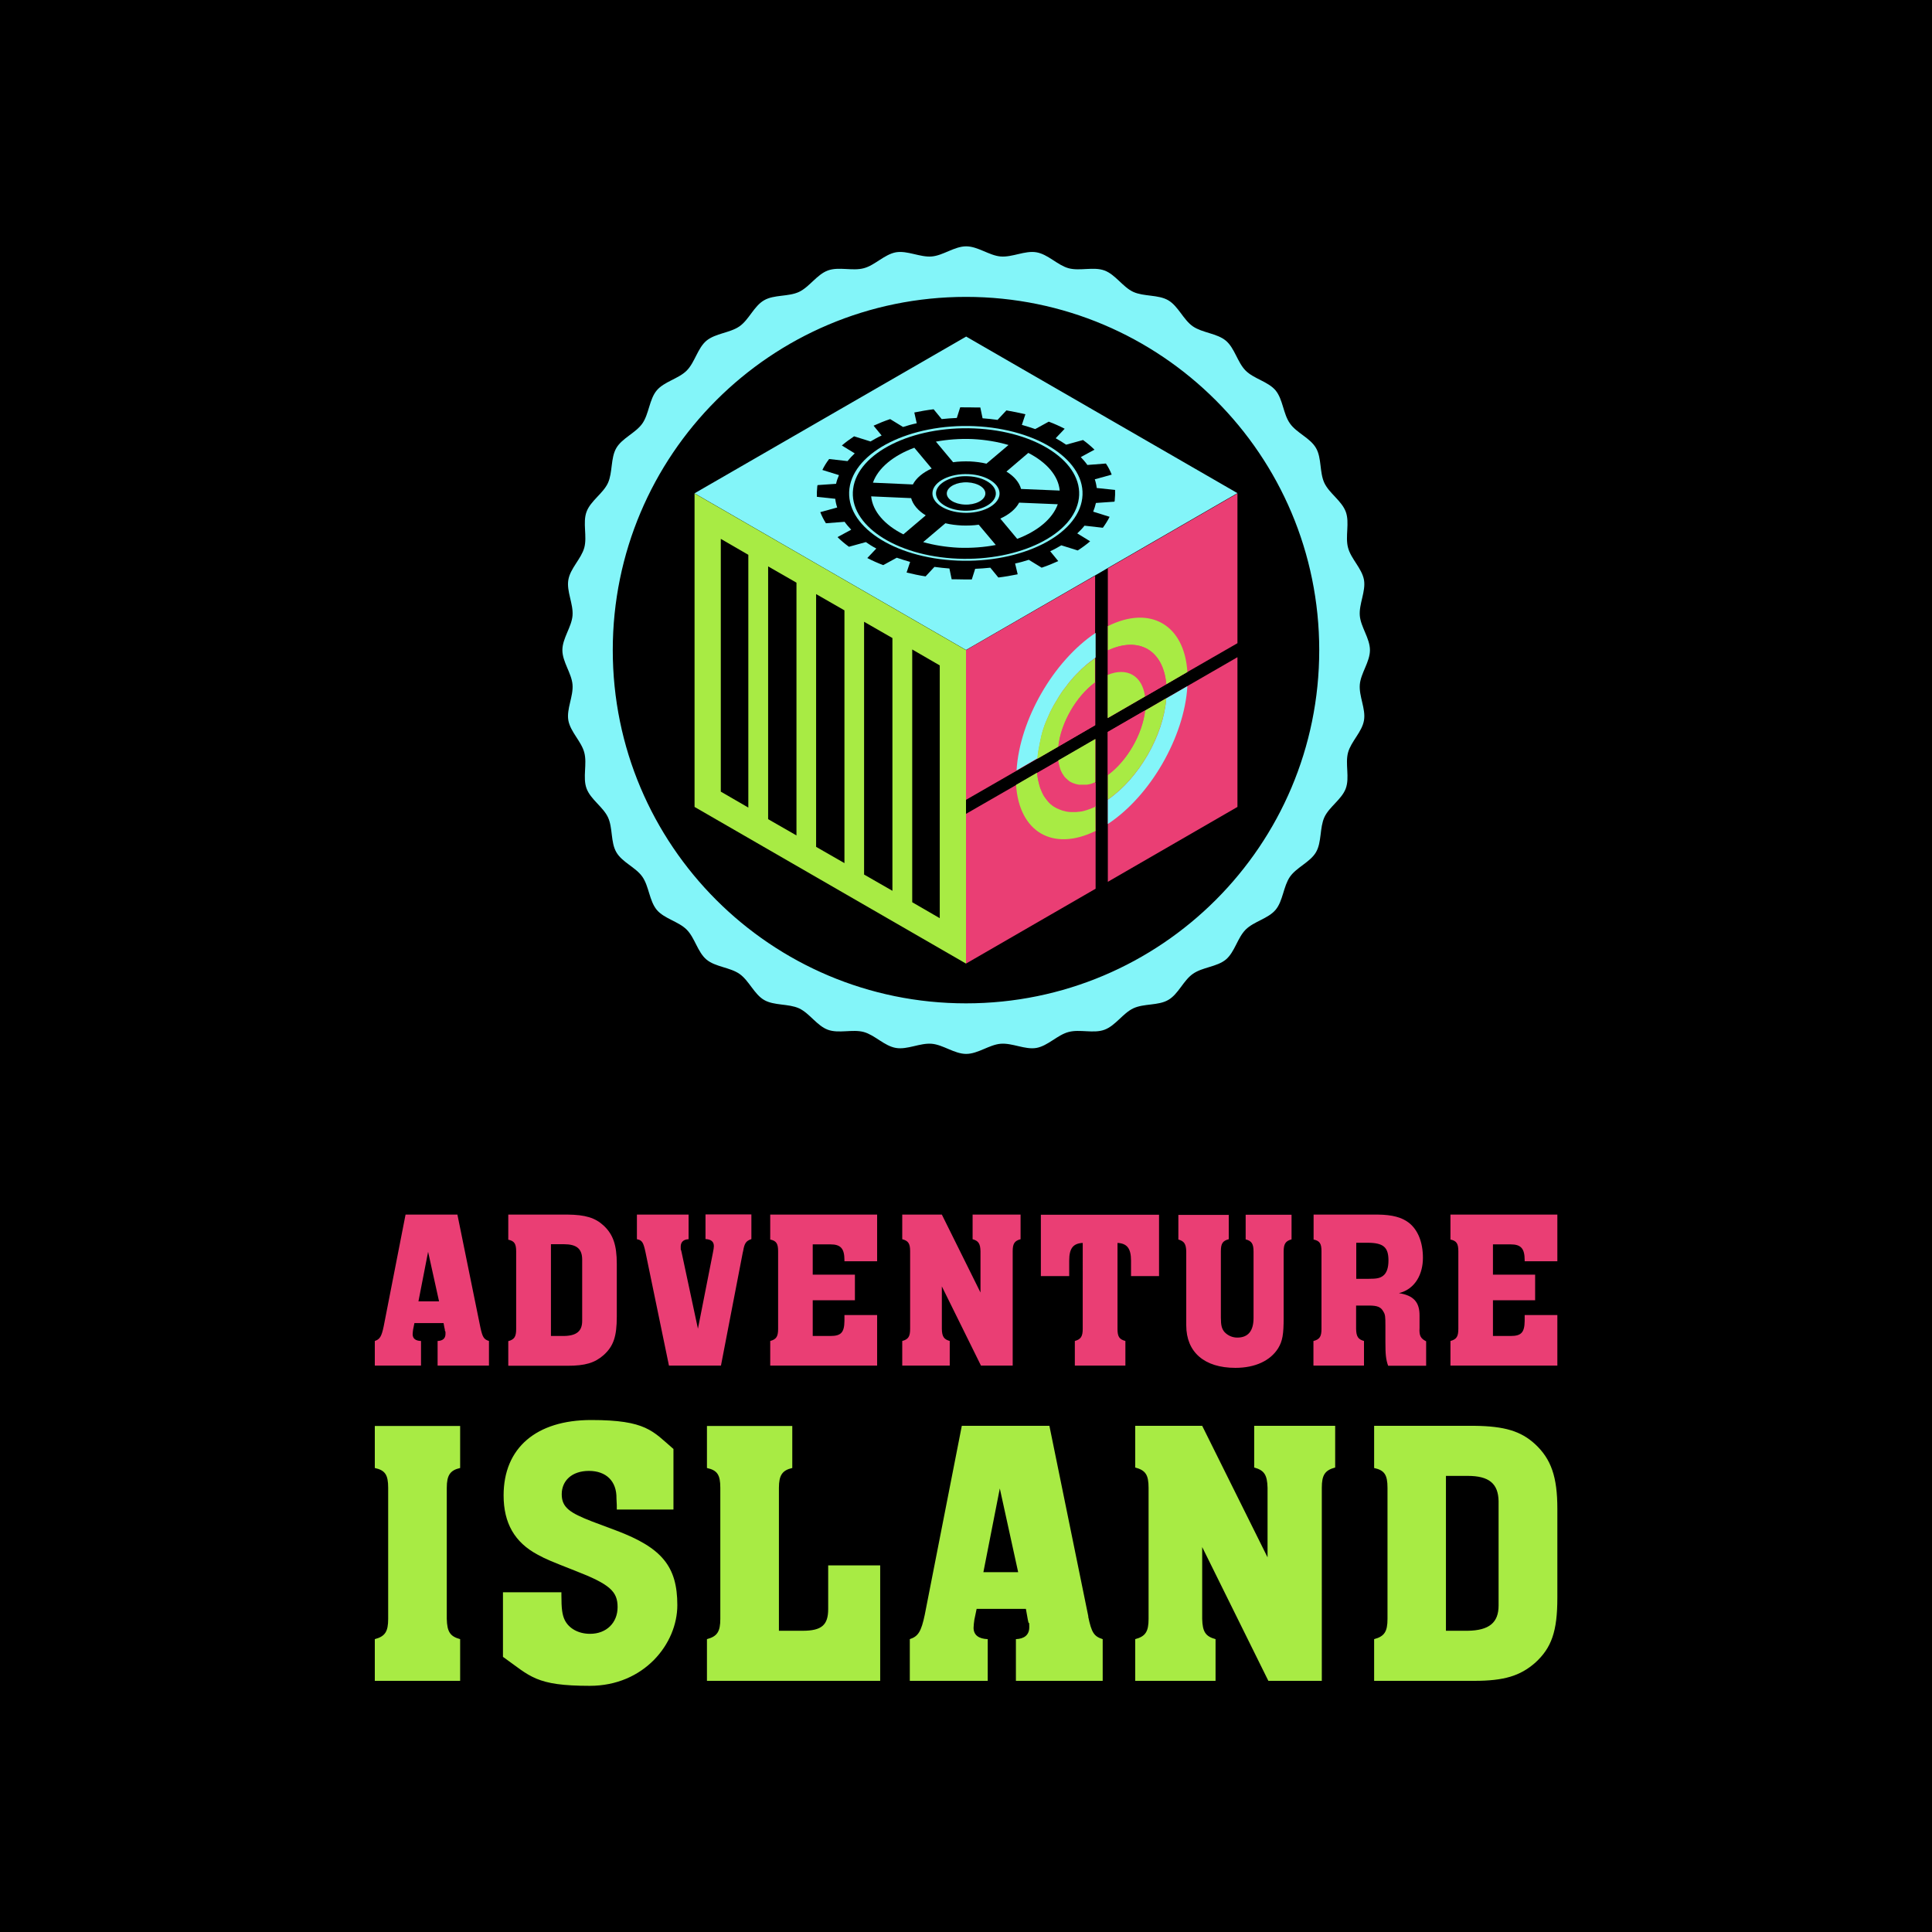<svg xmlns="http://www.w3.org/2000/svg" id="Capa_1" version="1.1" viewBox="0 0 1200 1200"><defs><style>.st0{fill:#ea3e74}.st1{fill:#83f5f9}.st2{fill:#a8eb44}</style></defs><path d="M0 0h1200v1200H0z"/><g><g><path d="M844.6 425.2c.6-7.1 6.3-14.1 6.3-21.4s-5.7-14.3-6.3-21.4c-.6-7.2 3.8-15.1 2.6-22.2-1.3-7.2-8.1-13.1-9.9-20-1.9-7 1.1-15.5-1.4-22.3-2.5-6.8-10.2-11.4-13.3-17.9-3.1-6.6-1.6-15.5-5.2-21.7-3.6-6.3-12.1-9.4-16.2-15.3-4.2-5.9-4.3-14.9-8.9-20.5-4.6-5.5-13.5-7.2-18.6-12.3-5.1-5.1-6.8-14-12.3-18.6-5.5-4.6-14.5-4.8-20.5-8.9-5.9-4.1-9.1-12.6-15.3-16.2-6.2-3.6-15.1-2.2-21.7-5.2-6.5-3-11.1-10.8-17.9-13.3-6.8-2.5-15.3.5-22.3-1.4-6.9-1.9-12.8-8.7-20-9.9-7.1-1.2-14.9 3.2-22.2 2.6-7.1-.6-14.1-6.3-21.4-6.3s-14.3 5.7-21.4 6.3c-7.2.6-15.1-3.8-22.2-2.6-7.2 1.3-13.1 8.1-20 9.9-7 1.9-15.5-1.1-22.3 1.4-6.8 2.5-11.4 10.2-17.9 13.3-6.6 3.1-15.5 1.6-21.7 5.2-6.3 3.6-9.4 12.1-15.3 16.2s-14.9 4.3-20.5 8.9c-5.5 4.6-7.2 13.5-12.3 18.6-5.1 5.1-14 6.8-18.6 12.3-4.6 5.5-4.8 14.6-8.9 20.5-4.1 5.9-12.6 9.1-16.2 15.3-3.6 6.2-2.2 15.1-5.2 21.7-3 6.5-10.8 11.1-13.3 17.9-2.5 6.8.5 15.3-1.4 22.3-1.9 6.9-8.7 12.8-9.9 20-1.2 7.1 3.2 14.9 2.6 22.2-.6 7.1-6.3 14.1-6.3 21.4s5.7 14.3 6.3 21.4c.6 7.3-3.8 15.1-2.6 22.2 1.3 7.2 8.1 13.1 9.9 20 1.9 7-1.1 15.5 1.4 22.3 2.5 6.8 10.2 11.4 13.3 17.9 3.1 6.6 1.6 15.5 5.2 21.7 3.6 6.3 12.1 9.4 16.2 15.3s4.3 14.9 8.9 20.5c4.6 5.5 13.5 7.2 18.6 12.3 5.1 5.1 6.8 14 12.3 18.6 5.5 4.6 14.6 4.8 20.5 8.9 5.9 4.1 9.1 12.6 15.3 16.2 6.2 3.6 15.1 2.2 21.7 5.2 6.5 3 11.1 10.8 17.9 13.3 6.8 2.5 15.3-.5 22.3 1.4 6.9 1.9 12.8 8.7 20 9.9 7.1 1.2 14.9-3.2 22.2-2.6 7.1.6 14.1 6.3 21.4 6.3s14.3-5.7 21.4-6.3c7.3-.6 15.1 3.8 22.2 2.6 7.2-1.3 13.1-8.1 20-9.9 7-1.9 15.5 1.1 22.3-1.4 6.8-2.5 11.4-10.2 17.9-13.3 6.6-3.1 15.5-1.6 21.7-5.2 6.3-3.6 9.4-12.1 15.3-16.2 5.9-4.2 14.9-4.3 20.5-8.9 5.5-4.6 7.2-13.5 12.3-18.6 5.1-5.1 14-6.8 18.6-12.3 4.6-5.5 4.8-14.5 8.9-20.5 4.1-5.9 12.6-9.1 16.2-15.3 3.6-6.2 2.2-15.1 5.2-21.7 3-6.5 10.8-11.1 13.3-17.9 2.5-6.8-.5-15.3 1.4-22.3 1.9-6.9 8.7-12.8 9.9-20 1.2-7.1-3.2-14.9-2.6-22.2ZM600 623.2c-121.2 0-219.4-98.2-219.4-219.4S478.8 184.4 600 184.4s219.4 98.2 219.4 219.4S721.2 623.2 600 623.2Z" class="st1"/><g><g><path d="M601.5 294.5c-11.5-.5-21.5 4.5-22.3 11.1-.8 6.6 7.8 12.4 19.3 12.9 11.4.5 21.4-4.5 22.3-11.1.8-6.6-7.8-12.4-19.2-12.9Zm17 12.8c-.8 5.9-9.7 10.3-19.9 9.9-10.2-.4-17.9-5.6-17.2-11.5.8-5.9 9.7-10.4 19.9-9.9 10.2.4 17.9 5.6 17.2 11.5ZM621.3 322.1l10.5 12.6c12.7-4.8 22-12.5 25.2-21.5l-24-1c-2.1 4-6.2 7.4-11.7 9.9Z" class="st1"/><path d="M600.9 299.6c-6.6-.3-12.3 2.6-12.8 6.4-.5 3.8 4.5 7.1 11.1 7.4 6.6.3 12.3-2.6 12.8-6.4.5-3.8-4.5-7.1-11-7.4ZM565.9 309.4l-24.8-1.1c.9 9.3 8.4 17.8 20 23.6l13.9-11.8c-4.8-2.9-8-6.7-9.1-10.8ZM597.5 326.4c-3.6-.2-7.1-.6-10.3-1.4l-13.8 11.7c6.6 1.9 14.1 3.1 21.9 3.5 8.1.3 16-.3 23.2-1.7l-10.6-12.6c-3.3.5-6.9.6-10.5.5Z" class="st1"/><path d="m600 209.1-168.6 97.3L600 403.7l80.2-46.3 7.9-4.6 80.5-46.5L600 209Zm92.2 102.5-11.5.8c-.4 1.8-1 3.6-1.7 5.4l10.2 3.2c-1.2 2.4-2.6 4.6-4.2 6.8l-11.4-1.3c-1.3 1.7-2.9 3.3-4.5 4.8l8 4.9c-2.3 2-4.9 3.9-7.7 5.7l-10.2-3.2c-2.2 1.3-4.5 2.6-6.9 3.7l5 6.1c-3.3 1.5-6.7 2.9-10.3 4.1l-8-4.9c-2.8.9-5.6 1.7-8.5 2.3l1.6 6.7c-3.9.8-7.9 1.5-12 2l-5-6.1c-3.1.3-6.2.6-9.4.7l-2.1 6.6c-3.4 0-7 0-10.5-.1h-2l-1.4-6.7c-3.1-.2-6.2-.6-9.3-1l-5.5 5.9c-4.1-.6-8-1.5-11.8-2.4l2.2-6.6c-2.9-.8-5.6-1.7-8.3-2.6l-8.4 4.6c-3.5-1.3-6.8-2.8-9.9-4.4l5.6-5.9c-2.3-1.2-4.5-2.6-6.5-4l-10.5 2.9c-2.6-1.9-5-3.9-7.1-6l8.5-4.6c-1.5-1.6-2.9-3.2-4.1-4.9l-11.6.9c-1.4-2.2-2.6-4.6-3.5-6.9l10.5-2.9c-.6-1.8-1-3.6-1.2-5.4l-11.4-1.2c-.1-2 0-4 .2-6.1 0-.4.1-.8.2-1.2l11.5-.8c.4-1.8 1-3.6 1.8-5.4l-10.3-3.2c1.1-2.3 2.5-4.6 4.2-6.8l11.4 1.3c1.4-1.7 2.9-3.3 4.5-4.8l-8-4.9c2.3-2 4.9-3.9 7.6-5.7l10.2 3.2c2.2-1.3 4.5-2.6 6.9-3.7l-5-6.1c3.3-1.5 6.7-2.9 10.3-4.1l8 4.9c2.8-.9 5.6-1.7 8.5-2.3l-1.5-6.7c3.9-.8 7.9-1.5 12-2l5 6.1c3.1-.3 6.2-.6 9.4-.7l2.1-6.6c3.5 0 7 0 10.5.1h2l1.4 6.7c3.1.2 6.2.6 9.3 1l5.5-5.9c4 .7 8 1.5 11.8 2.4l-2.2 6.6c2.9.8 5.6 1.7 8.3 2.6l8.4-4.6c3.5 1.3 6.8 2.8 9.9 4.4l-5.6 5.9c2.3 1.3 4.5 2.6 6.5 4l10.5-2.9c2.6 1.9 5 3.9 7.1 6l-8.5 4.6c1.5 1.6 2.9 3.2 4.1 4.9l11.5-.9c1.5 2.2 2.7 4.6 3.6 6.9l-10.5 2.9c.6 1.8 1 3.6 1.2 5.4l11.4 1.2c.1 2 0 4-.2 6.1 0 .4 0 .8-.2 1.2Z" class="st1"/><path d="M602.5 286.6c3.6.2 7 .6 10.2 1.4l13.7-11.6c-6.8-2-14.4-3.3-22.5-3.7-7.9-.3-15.5.3-22.6 1.6l10.7 12.8c3.3-.5 6.9-.6 10.5-.5ZM638.7 281.3l-13.6 11.6c4.8 2.9 8 6.7 9.1 10.8l24 1c-.8-9.2-8.1-17.5-19.5-23.4Z" class="st1"/><path d="M605.3 264.7c-39.9-1.7-74.7 15.7-77.7 38.7-2.9 23 27.1 43.1 67 44.8 39.9 1.7 74.7-15.7 77.6-38.7 2.9-23-27.1-43.1-67-44.8Zm64.8 44.8c-2.8 22.3-36.6 39.1-75.3 37.5-38.7-1.6-67.8-21.1-64.9-43.4 2.8-22.3 36.6-39.1 75.3-37.5 38.7 1.6 67.8 21.1 64.9 43.5Z" class="st1"/><path d="m578.6 290.9-10.7-12.8c-13 4.8-22.5 12.6-25.7 21.7l24.8 1.1c2.1-4 6.2-7.4 11.7-9.9Z" class="st1"/></g><path d="M431.4 306.5v194.7L600 598.5V403.8l-168.6-97.3Zm33.4 195.1-17.1-9.9v-157l17.1 9.9v157Zm29.9 17.3-17.6-10.1v-157l17.6 10.1v157Zm29.8 17.2L506.9 526V369l17.6 10.1v157Zm29.8 17.2-17.6-10.1v-157l17.6 10.1v157Zm29.4 17-17.1-9.9v-157l17.1 9.9v157Z" class="st2"/><g><path d="M680.5 552 600 598.5v-93l31.1-17.9 13.1-7.6 13.2-7.6 23-13.3V501l.1 15.1V552zM768.6 408.2v93l-80.5 46.5v-93l36.3-21 44.2-25.5zM680.3 450.4l-22.9 13.3-13.2 7.6-13.1 7.6-31.1 17.9v-93l80.2-46.2v35.9l.1 15.1v41.8zM768.6 306.5v93l-31.1 17.9-13.1 7.6-13.2 7.6-23.1 13.4v-93l80.5-46.5z" class="st0"/><g><path d="M680.3 408.6c-.5.3-1 .7-1.5 1.1-.9.7-1.8 1.3-2.6 2-.3.2-.6.5-.9.7-.3.2-.6.5-.8.7-.8.7-1.6 1.5-2.5 2.2l-.1.1-.8.8-.8.8c-.5.5-1 1.1-1.6 1.6-.5.6-1.1 1.2-1.6 1.7-.4.4-.7.8-1 1.2-.3.3-.6.7-.9 1-.4.5-.8.9-1.2 1.4l-2.7 3.6c-.1.2-.3.4-.4.5-.4.5-.8 1.1-1.2 1.6-.5.7-.9 1.4-1.3 2-.4.6-.8 1.2-1.1 1.8 0 .1-.1.2-.2.3-.4.7-.8 1.3-1.2 2-.4.7-.8 1.3-1.2 2-.8 1.4-1.5 2.9-2.3 4.4-.3.6-.6 1.2-.8 1.8-.1.2-.2.5-.3.7-.3.6-.5 1.2-.8 1.8-.6 1.3-1.1 2.6-1.6 3.9-.1.4-.3.8-.4 1.2-.4 1-.7 2.1-1 3.1 0 .3-.2.5-.2.8 0 .2-.1.3-.1.5-.2.5-.3 1.1-.5 1.7v.4c-.2.6-.3 1.2-.4 1.8-.2.8-.4 1.6-.5 2.4-.1.7-.3 1.4-.4 2.1-.1.8-.3 1.5-.4 2.2-.1.7-.2 1.5-.3 2.2 0 .7-.2 1.5-.2 2.2l-13.1 7.6c1.9-31.4 22.9-67.9 49.1-85.4v15.1Z" class="st1"/><path d="m737.5 417.4-13.1 7.6c-.9-10.6-5.2-18.1-11.6-21.8-6.5-3.7-15.1-3.7-24.7.8v-15.1c13.2-6.6 25.1-6.8 33.9-1.7 8.8 5.1 14.6 15.5 15.5 30.2Z" class="st2"/><path d="M737.5 426.2c-.9 15.8-6.7 32.8-15.5 48.1-8.8 15.3-20.7 28.8-33.9 37.5v-15.1c9.6-6.6 18.2-16.5 24.7-27.7s10.7-23.6 11.6-35.2l13.1-7.6Z" class="st1"/><path d="M680.5 516.1c-26.4 13-47.5.8-49.4-28.6l13.1-7.6c0 .7.1 1.3.2 1.9 0 .6.2 1.3.3 1.9.1.6.2 1.2.4 1.8.3 1.2.6 2.3.9 3.3v.1c.4 1 .8 2 1.2 2.9.2.5.5 1 .7 1.4.2.3.3.6.5.9.1.2.3.5.5.7.2.3.4.7.7 1 .5.8 1.1 1.5 1.7 2.1l.3.3.8.8c.4.3.7.6 1.1.9.3.3.6.5 1 .7 0 0 .1 0 .2.1.4.3.8.5 1.2.7l1.2.6h.2c.4.2.7.3 1.1.5.4.2.9.3 1.3.5l1.2.3c.2 0 .3 0 .4.1.4 0 .8.2 1.2.3 1.5.2 3.1.3 4.7.3h1.4c.5 0 1-.1 1.5-.2h.3c.4 0 .9-.2 1.3-.2.6-.1 1.2-.2 1.8-.4.5-.1 1.1-.3 1.7-.5 1.2-.4 2.3-.8 3.5-1.3.3-.1.6-.2.9-.4.3-.1.5-.2.8-.4v15.1ZM680.3 423.8c-11.9 8.9-21.3 25.2-22.9 39.9l-13.1 7.6c0-.7.1-1.5.2-2.2 0-.7.2-1.5.3-2.2.1-.7.2-1.5.4-2.2.1-.7.3-1.5.4-2.2.2-.8.4-1.6.5-2.4.1-.6.3-1.2.4-1.8v-.4c.2-.6.3-1.1.5-1.7 0-.2 0-.3.1-.5 0-.3.1-.5.2-.8.3-1 .7-2.1 1-3.1.1-.4.3-.8.4-1.2.5-1.3 1-2.6 1.6-3.9.3-.6.5-1.2.8-1.8 0-.2.2-.4.3-.7.3-.6.6-1.2.8-1.8.7-1.5 1.5-2.9 2.3-4.4.4-.7.8-1.4 1.2-2 .4-.7.8-1.3 1.2-2 0 0 .1-.2.2-.3.4-.6.7-1.2 1.1-1.8.4-.7.9-1.4 1.3-2 .4-.6.8-1.1 1.2-1.6.1-.2.3-.4.4-.5l2.7-3.6c.4-.5.8-1 1.2-1.4.3-.4.6-.7.9-1 .3-.4.7-.8 1-1.2.5-.6 1-1.2 1.6-1.7.5-.5 1-1.1 1.6-1.6l.8-.8.8-.8.1-.1c.8-.8 1.6-1.5 2.5-2.2.3-.2.6-.5.8-.7.3-.3.6-.5.9-.7.9-.7 1.7-1.4 2.6-2 .5-.4 1-.7 1.5-1.1v15.2Z" class="st2"/><path d="M680.4 501c-.3.1-.5.3-.8.4-.3.1-.6.3-.9.4-1.2.5-2.4.9-3.5 1.3-.6.2-1.1.3-1.7.5-.6.2-1.2.3-1.8.4-.4 0-.9.2-1.3.2h-.3c-.5 0-1 .1-1.5.2h-1.4c-1.6 0-3.2 0-4.7-.3-.4 0-.8-.2-1.2-.3-.1 0-.3 0-.4-.1-.4 0-.8-.2-1.2-.3-.5-.2-.9-.3-1.3-.5-.4-.1-.8-.3-1.1-.5h-.2l-1.2-.6c-.4-.2-.8-.5-1.2-.7 0 0-.1 0-.2-.1-.3-.2-.7-.5-1-.7-.4-.3-.7-.6-1.1-.9-.3-.3-.6-.5-.8-.8l-.3-.3c-.6-.7-1.2-1.4-1.7-2.1-.2-.3-.5-.6-.7-1-.2-.2-.3-.5-.5-.7-.2-.3-.3-.6-.5-.9-.2-.4-.5-.9-.7-1.4-.4-.9-.8-1.9-1.2-2.9v-.1c-.3-1.1-.7-2.1-.9-3.3-.1-.6-.3-1.2-.4-1.8-.1-.6-.2-1.2-.3-1.9 0-.6-.2-1.3-.2-1.9l13.2-7.6c.1 1.2.4 2.3.7 3.4.1.4.2.8.3 1.1.2.7.5 1.3.7 2 .1.3.2.5.4.8 0 0 0 .1.1.2 0 .1.1.3.2.4.1.3.3.6.5.8 0 .1.2.3.3.4.4.5.7 1 1.1 1.5 0 .1.2.2.3.3 0 .1.2.2.3.3.2.2.4.4.6.5.3.3.5.5.8.7.2.2.4.3.6.5.2.2.5.3.8.5.3.2.5.3.8.4.2.1.4.2.7.3 1.1.5 2.4.8 3.7 1H675.2c.4 0 .7-.1 1.1-.2.4 0 .9-.2 1.3-.3.3 0 .6-.2.9-.3.3-.1.7-.2 1-.4.3-.1.7-.2 1-.4v15.2ZM724.4 425l-13.1 7.6c-1.7-12.9-11.2-18.4-23.2-13.4V404c9.6-4.5 18.2-4.6 24.7-.8 6.4 3.7 10.7 11.2 11.6 21.8Z" class="st0"/><path d="M724.4 433.7c-.9 11.6-5.2 24-11.6 35.2-6.5 11.2-15.1 21.1-24.7 27.7v-15.2c12-8.8 21.5-25.3 23.2-40.1l13.1-7.6Z" class="st2"/><path d="M711.2 441.3c-1.7 14.8-11.2 31.3-23.2 40.1v-26.8l23.2-13.4Z" class="st0"/><path d="M680.4 485.8c-.3.1-.7.3-1 .4-.3.1-.7.2-1 .4l-.9.3c-.4.1-.9.2-1.3.3-.4 0-.7.1-1.1.2h-4.9c-1.3-.2-2.5-.5-3.7-1-.2 0-.4-.2-.7-.3-.3-.1-.5-.3-.8-.4-.3-.1-.5-.3-.8-.5-.2-.1-.4-.3-.6-.5-.3-.2-.6-.4-.8-.7-.2-.2-.4-.4-.6-.5-.1 0-.2-.2-.3-.3 0-.1-.2-.2-.3-.3-.4-.4-.8-.9-1.1-1.5 0-.1-.2-.3-.3-.4-.2-.3-.3-.5-.5-.8 0-.1-.2-.3-.2-.4 0 0 0-.2-.1-.2-.1-.3-.3-.5-.4-.8-.3-.6-.5-1.3-.7-2-.1-.4-.2-.8-.3-1.1-.3-1.1-.5-2.2-.7-3.4l23-13.3v26.7Z" class="st2"/><path d="m680.3 450.4-23 13.3c1.6-14.7 11-31.1 22.9-39.9v26.7Z" class="st0"/><path d="M711.2 432.6 688 446v-26.8c12-5 21.5.5 23.2 13.4Z" class="st2"/></g></g></g></g><g><path d="M298.4 824.6c1.3 5.9 2.1 7.3 5.3 8.3v15.3h-31.9v-15.3c3.1-.1 4.9-1.5 4.9-4.4s-.1-.6-.4-2.2v-.6c-.1 0-.8-3.9-.8-3.9h-18.1l-.8 3.9c-.1.8-.3 2.2-.3 3 0 2.7 1.8 4.1 5.2 4.2v15.3h-28.7v-15.3c3.1-1 4.2-2.8 5.5-9l13.6-69.5h32.2l14.3 70.2Zm-32.5-47.1-6 30.8h12.8l-6.8-30.8ZM315.7 754.4h36.8c11.1.1 17.2 2 22.4 6.8 5.9 5.5 8.2 12.1 8.2 23.8v32.8c0 12.4-2.1 18.4-8.2 23.9-5.5 4.8-11.4 6.6-22.4 6.6h-36.8V833c3.8-1 4.9-2.8 4.9-7.5v-48.2c0-4.8-1.1-6.5-4.9-7.3v-15.5Zm26.5 75.4h8c7.9-.1 11.4-3 11.4-9.3v-38.4c-.1-6.5-3.5-9.3-11.4-9.3h-8v57ZM466.5 769.7c-3.1 1.1-4.1 2.5-4.9 7.2l-.3 1.3-13.5 70h-32.3l-14.6-70.6c-1.3-6-2.1-7.3-5.3-7.9v-15.3h32.1v15.3c-3.2.1-4.9 1.8-4.9 4.6s0 1.4.3 2.4l.4 1.8 10 46.8 9.3-47.2c.4-2.1.6-3.1.6-4.1 0-2.8-1.7-4.2-5.2-4.4v-15.3h28.5v15.3ZM478.4 832.9c3.8-1 4.9-2.8 4.9-7.5v-48.2c0-4.8-1.1-6.5-4.9-7.3v-15.5h66.4v29h-20.3v-.7c0-7.2-2.3-9.8-8.7-9.8h-11v18.8H531v15.9h-26.2v22.2h11c6.5 0 8.6-2.1 8.7-9.3v-3.7h20.3v31.4h-66.4v-15.3ZM560.4 832.9c3.8-1 4.9-2.8 4.9-7.5v-48.2c0-4.8-1.1-6.5-4.9-7.5v-15.3H585l24 48.4v-25.6c-.1-4.8-1.3-6.5-4.9-7.5v-15.3h29.8v15.3c-3.8 1-4.9 2.8-4.9 7.5v71h-19.7L585 799v26.4c.1 4.8 1.3 6.5 4.9 7.5v15.3h-29.5v-15.3ZM667.6 832.9c3.7-1 4.9-2.8 4.9-7.5V772c-6 .3-8.4 3.4-8.4 11v9.6h-17.6v-38.1h73.4v38.1h-17.4V783c0-7.6-2.5-10.7-8.4-11v53.4c0 4.8 1.1 6.5 4.9 7.5v15.3h-31.4v-15.3ZM763.2 754.4v15.3c-3.8 1-4.9 2.7-4.9 7.5v41.2c0 4.9.6 7 2.3 9 2 2.1 4.8 3.4 7.9 3.4 6.8 0 10.1-4.2 10.1-12.2v-41.1c0-4.9-1.1-6.7-4.9-7.7v-15.3h28.5v15.3c-3.7 1-4.9 2.8-4.9 7.5v41.1c0 10.4-.7 14.5-3.4 19-4.8 7.7-14.2 12.2-26.6 12.2-19.3 0-30.5-9.8-30.5-26.4v-45.8c-.1-4.8-1.3-6.5-4.9-7.5v-15.3h31.4ZM815.9 832.9c3.8-1 4.9-2.8 4.9-7.5v-48.2c0-4.8-1.1-6.5-4.9-7.3v-15.5h39.8c9.1.1 15 1.7 19.4 5.1 5.6 4.4 8.7 12.1 8.7 21.8s-4.5 19.3-14.9 21.9c9.1 1.4 12.9 5.6 12.8 14.1v7.5c-.3 4.8.7 6.6 4.1 8.3v15.2h-23.6c-1.4-3.9-1.7-7-1.7-14.8v-10.3c0-5.3-.1-6.8-1.3-8.6-1.5-2.8-3.7-3.7-8.9-3.7h-8v14.5c.1 4.8 1.3 6.5 4.9 7.5v15.3h-31.4v-15.3Zm26.5-38.6h7.5c5.3 0 7.3-.4 9.3-2 2.1-1.7 3.2-4.8 3.2-9.4 0-8.3-3.2-11-13.1-11h-6.9v22.4ZM900.9 832.9c3.8-1 4.9-2.8 4.9-7.5v-48.2c0-4.8-1.1-6.5-4.9-7.3v-15.5h66.4v29H947v-.7c0-7.2-2.3-9.8-8.7-9.8h-11v18.8h26.2v15.9h-26.2v22.2h11c6.5 0 8.6-2.1 8.7-9.3v-3.7h20.3v31.4h-66.4v-15.3Z" class="st0"/></g><g><path d="M232.8 1018.1c6.4-1.7 8.3-4.7 8.3-12.6v-81.4c0-8.1-1.9-10.9-8.3-12.3v-26.1h53v26.1c-6.2 1.4-8.3 4.5-8.3 12.3v81.4c.2 8.1 2.1 10.9 8.3 12.6v25.9h-53v-25.9ZM418.2 937.6h-35.1V935l-.2-4.3c.2-10.7-6.4-17.1-17.1-17.1s-16.9 6.2-16.9 14.5 5.2 11.6 18.8 16.9l15.2 5.7c28.3 10.7 37.8 22.3 37.8 46.3s-20.7 50.1-54.4 50.1-36.8-5.9-53.9-18V989h36.3v1.9c0 8.3.5 12.1 2.1 15.4 2.6 5.2 8.5 8.5 15.7 8.5 10.2 0 17.1-6.9 17.1-16.6s-4.7-14.2-26.4-22.6c-15-5.9-18-7.1-23.3-10-14.2-7.6-21.1-19.5-21.1-36.8 0-29.4 20.2-46.8 54.4-46.8s38.2 6.9 51.1 18v37.5ZM439.1 1018.1c6.4-1.7 8.3-4.7 8.3-12.6v-81.4c0-8.1-1.9-10.9-8.3-12.3v-26.1h53v26.1c-6.2 1.4-8.3 4.5-8.3 12.3v88.8h14.7c11.9 0 15.9-3.6 15.9-13.5v-27.1h32.3v71.7H439.1v-25.9ZM675.9 1004.1c2.1 10 3.6 12.3 9 14v25.9H631v-25.9c5.2-.2 8.3-2.6 8.3-7.4s-.2-1-.7-3.8l-.2-.9-1.2-6.7h-30.6l-1.4 6.7c-.2 1.4-.5 3.8-.5 5 0 4.5 3.1 6.9 8.8 7.1v25.9h-48.4v-25.9c5.2-1.7 7.1-4.7 9.3-15.2l23-117.3h54.4l24.2 118.5ZM621 924.5l-10.2 52h21.6l-11.4-52ZM705.1 1018.1c6.4-1.7 8.3-4.7 8.3-12.6v-81.4c0-8.1-1.9-10.9-8.3-12.6v-25.9h41.6l40.6 81.7v-43.2c-.2-8.1-2.1-10.9-8.3-12.6v-25.9h50.3v25.9c-6.4 1.7-8.3 4.7-8.3 12.6V1044h-33.2l-41.1-83.1v44.6c.2 8.1 2.1 10.9 8.3 12.6v25.9h-49.9v-25.9ZM853.5 885.6h62.2c18.8.2 29 3.3 37.8 11.4 10 9.3 13.8 20.4 13.8 40.1v55.3c0 20.9-3.6 31.1-13.8 40.4-9.3 8.1-19.2 11.2-37.8 11.2h-62.2v-25.9c6.4-1.7 8.3-4.7 8.3-12.6v-81.4c0-8.1-1.9-10.9-8.3-12.3v-26.1Zm44.6 127.3h13.5c13.3-.2 19.2-5 19.2-15.7v-64.8c-.2-10.9-5.9-15.7-19.2-15.7h-13.5v96.2Z" class="st2"/></g></g></svg>